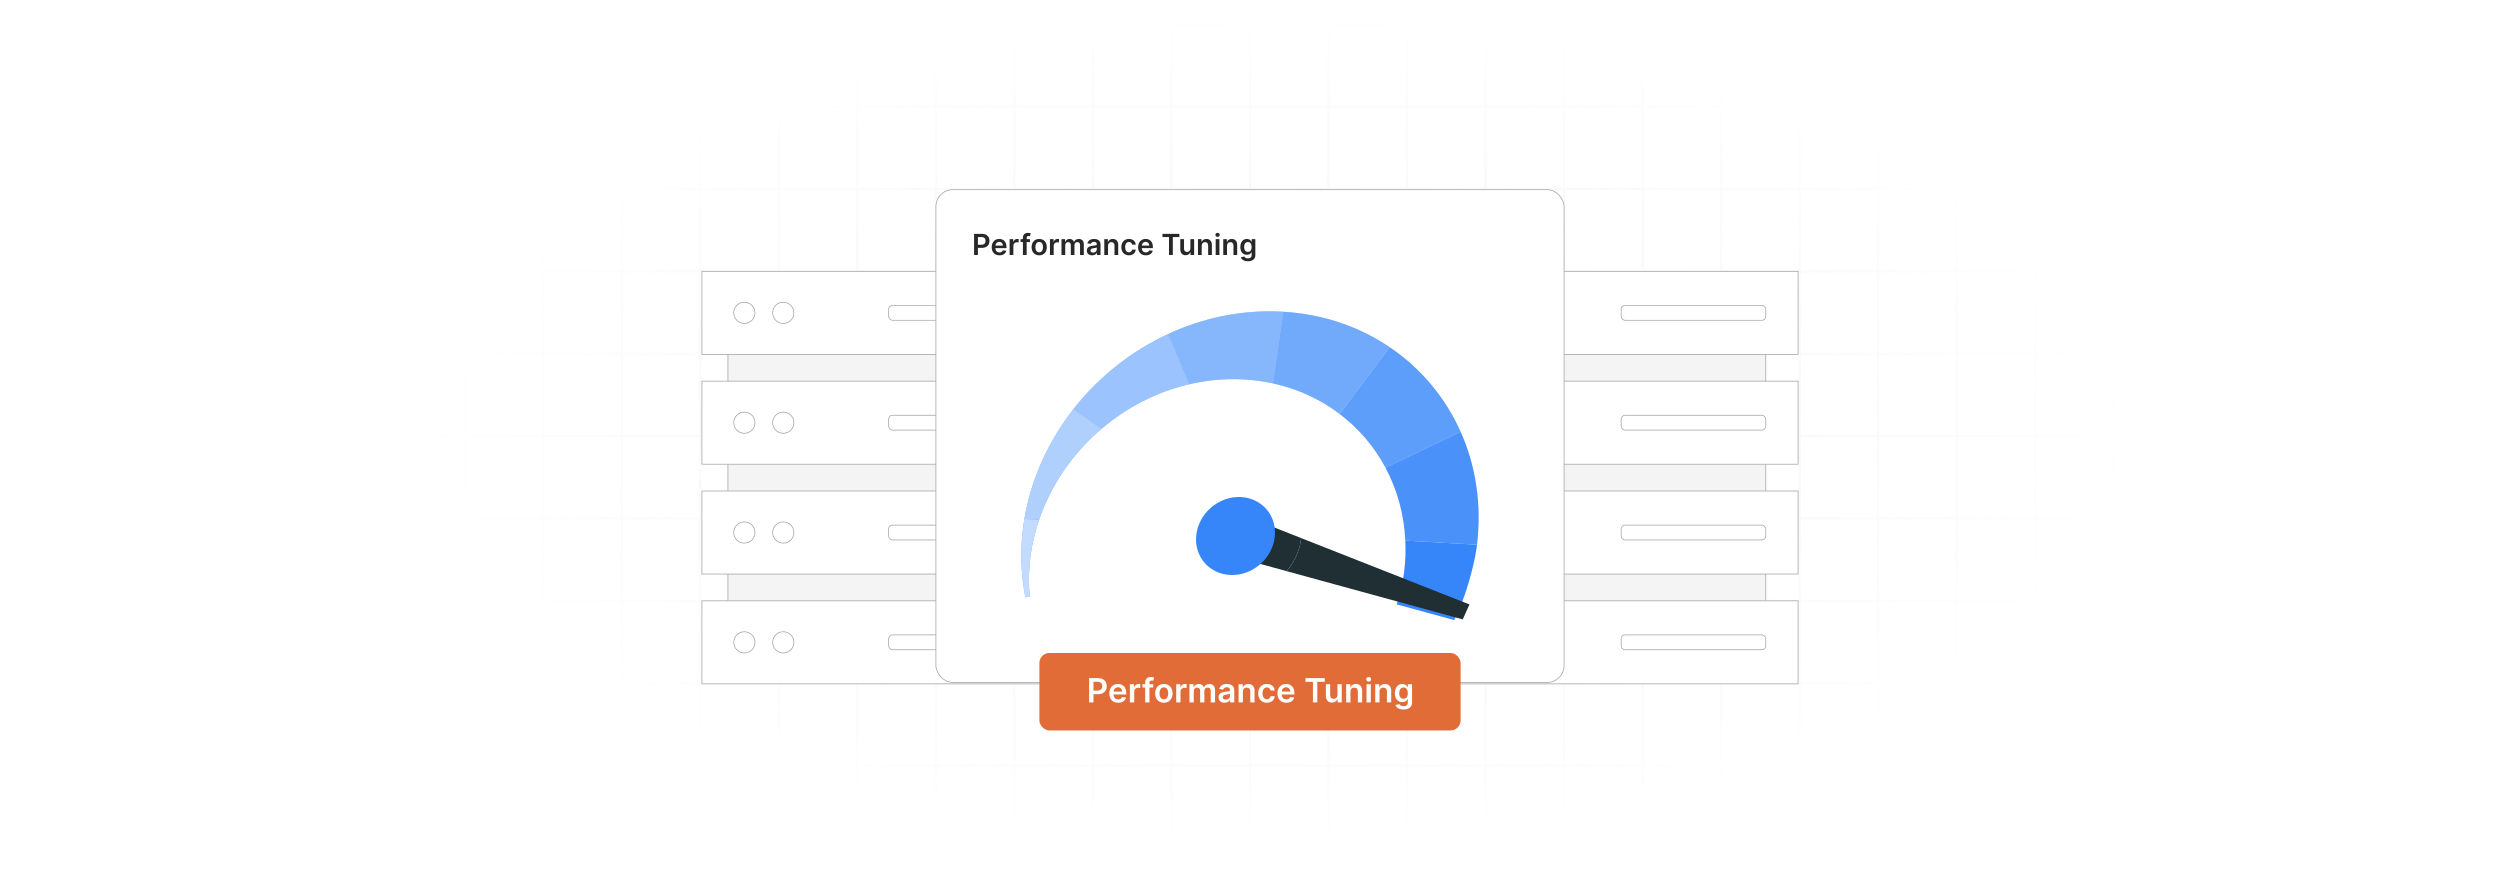 <?xml version="1.0" encoding="UTF-8"?>
<svg id="Layer_1" data-name="Layer 1" xmlns="http://www.w3.org/2000/svg" xmlns:xlink="http://www.w3.org/1999/xlink" viewBox="0 0 860 300">
  <defs>
    <filter id="luminosity-invert" x="39.647" y="-.272" width="782.115" height="300.272" color-interpolation-filters="sRGB" filterUnits="userSpaceOnUse">
      <feColorMatrix result="cm" values="-1 0 0 0 1 0 -1 0 0 1 0 0 -1 0 1 0 0 0 1 0"/>
    </filter>
    <radialGradient id="radial-gradient" cx="439.235" cy="148.479" fx="439.235" fy="148.479" r="298.487" gradientTransform="translate(0 74.962) scale(1 .495)" gradientUnits="userSpaceOnUse">
      <stop offset=".123" stop-color="#000" stop-opacity=".95"/>
      <stop offset="1" stop-color="#000" stop-opacity="0"/>
    </radialGradient>
    <mask id="mask" x="39.647" y="-.272" width="782.115" height="300.272" maskUnits="userSpaceOnUse">
      <g filter="url(#luminosity-invert)">
        <rect x="39.647" y="-.272" width="782.115" height="300.272" fill="url(#radial-gradient)"/>
      </g>
    </mask>
  </defs>
  <rect y="0" width="860" height="300" fill="#fff"/>
  <g mask="url(#mask)">
    <g opacity=".4">
      <path d="M808.41,291.922H51.59V8.078h756.819v283.845ZM52.09,291.422h755.819V8.578H52.09v282.845Z" fill="#e6e6e6" stroke="#d6d6d6" stroke-miterlimit="10" stroke-width=".25"/>
      <rect x="51.84" y="36.413" width="756.319" height=".5" fill="#e6e6e6" stroke="#d6d6d6" stroke-miterlimit="10" stroke-width=".25"/>
      <rect x="51.84" y="64.747" width="756.319" height=".5" fill="#e6e6e6" stroke="#d6d6d6" stroke-miterlimit="10" stroke-width=".25"/>
      <rect x="51.84" y="93.082" width="756.319" height=".5" fill="#e6e6e6" stroke="#d6d6d6" stroke-miterlimit="10" stroke-width=".25"/>
      <rect x="51.84" y="121.415" width="756.319" height=".5" fill="none" stroke="#d6d6d6" stroke-miterlimit="10" stroke-width=".25"/>
      <rect x="51.84" y="149.75" width="756.319" height=".5" fill="#e6e6e6" stroke="#d6d6d6" stroke-miterlimit="10" stroke-width=".25"/>
      <rect x="51.84" y="178.084" width="756.319" height=".5" fill="#e6e6e6" stroke="#d6d6d6" stroke-miterlimit="10" stroke-width=".25"/>
      <rect x="51.84" y="206.418" width="756.319" height=".5" fill="#e6e6e6" stroke="#d6d6d6" stroke-miterlimit="10" stroke-width=".25"/>
      <rect x="51.84" y="234.753" width="756.319" height=".5" fill="#e6e6e6" stroke="#d6d6d6" stroke-miterlimit="10" stroke-width=".25"/>
      <rect x="51.84" y="263.087" width="756.319" height=".5" fill="#e6e6e6" stroke="#d6d6d6" stroke-miterlimit="10" stroke-width=".25"/>
      <rect x="780.898" y="8.328" width=".5" height="283.345" fill="#e6e6e6" stroke="#d6d6d6" stroke-miterlimit="10" stroke-width=".25"/>
      <rect x="753.887" y="8.328" width=".5" height="283.345" fill="#e6e6e6" stroke="#d6d6d6" stroke-miterlimit="10" stroke-width=".25"/>
      <rect x="726.875" y="8.328" width=".5" height="283.345" fill="#e6e6e6" stroke="#d6d6d6" stroke-miterlimit="10" stroke-width=".25"/>
      <rect x="699.864" y="8.328" width=".5" height="283.345" fill="#e6e6e6" stroke="#d6d6d6" stroke-miterlimit="10" stroke-width=".25"/>
      <rect x="672.852" y="8.328" width=".5" height="283.345" fill="#e6e6e6" stroke="#d6d6d6" stroke-miterlimit="10" stroke-width=".25"/>
      <rect x="645.841" y="8.328" width=".5" height="283.345" fill="#e6e6e6" stroke="#d6d6d6" stroke-miterlimit="10" stroke-width=".25"/>
      <rect x="618.83" y="8.328" width=".5" height="283.345" fill="#e6e6e6" stroke="#d6d6d6" stroke-miterlimit="10" stroke-width=".25"/>
      <rect x="591.818" y="8.328" width=".5" height="283.345" fill="#e6e6e6" stroke="#d6d6d6" stroke-miterlimit="10" stroke-width=".25"/>
      <rect x="564.807" y="8.328" width=".5" height="283.345" fill="#e6e6e6" stroke="#d6d6d6" stroke-miterlimit="10" stroke-width=".25"/>
      <rect x="537.795" y="8.328" width=".5" height="283.345" fill="#e6e6e6" stroke="#d6d6d6" stroke-miterlimit="10" stroke-width=".25"/>
      <rect x="510.784" y="8.328" width=".5" height="283.345" fill="#e6e6e6" stroke="#d6d6d6" stroke-miterlimit="10" stroke-width=".25"/>
      <rect x="483.772" y="8.328" width=".5" height="283.345" fill="#e6e6e6" stroke="#d6d6d6" stroke-miterlimit="10" stroke-width=".25"/>
      <rect x="456.761" y="8.328" width=".5" height="283.345" fill="#e6e6e6" stroke="#d6d6d6" stroke-miterlimit="10" stroke-width=".25"/>
      <rect x="429.75" y="8.328" width=".5" height="283.345" fill="#e6e6e6" stroke="#d6d6d6" stroke-miterlimit="10" stroke-width=".25"/>
      <rect x="402.738" y="8.328" width=".5" height="283.345" fill="#e6e6e6" stroke="#d6d6d6" stroke-miterlimit="10" stroke-width=".25"/>
      <rect x="375.727" y="8.328" width=".5" height="283.345" fill="#e6e6e6" stroke="#d6d6d6" stroke-miterlimit="10" stroke-width=".25"/>
      <rect x="348.716" y="8.328" width=".5" height="283.345" fill="#e6e6e6" stroke="#d6d6d6" stroke-miterlimit="10" stroke-width=".25"/>
      <rect x="321.704" y="8.328" width=".5" height="283.345" fill="#e6e6e6" stroke="#d6d6d6" stroke-miterlimit="10" stroke-width=".25"/>
      <rect x="294.693" y="8.328" width=".5" height="283.345" fill="#e6e6e6" stroke="#d6d6d6" stroke-miterlimit="10" stroke-width=".25"/>
      <rect x="267.682" y="8.328" width=".5" height="283.345" fill="#e6e6e6" stroke="#d6d6d6" stroke-miterlimit="10" stroke-width=".25"/>
      <rect x="240.67" y="8.328" width=".5" height="283.345" fill="#e6e6e6" stroke="#d6d6d6" stroke-miterlimit="10" stroke-width=".25"/>
      <rect x="213.659" y="8.328" width=".5" height="283.345" fill="#e6e6e6" stroke="#d6d6d6" stroke-miterlimit="10" stroke-width=".25"/>
      <rect x="186.648" y="8.328" width=".5" height="283.345" fill="#e6e6e6" stroke="#d6d6d6" stroke-miterlimit="10" stroke-width=".25"/>
      <rect x="159.636" y="8.328" width=".5" height="283.345" fill="#e6e6e6" stroke="#d6d6d6" stroke-miterlimit="10" stroke-width=".25"/>
      <rect x="132.625" y="8.328" width=".5" height="283.345" fill="#e6e6e6" stroke="#d6d6d6" stroke-miterlimit="10" stroke-width=".25"/>
      <rect x="105.613" y="8.328" width=".5" height="283.345" fill="#e6e6e6" stroke="#d6d6d6" stroke-miterlimit="10" stroke-width=".25"/>
      <rect x="78.602" y="8.328" width=".5" height="283.345" fill="#e6e6e6" stroke="#d6d6d6" stroke-miterlimit="10" stroke-width=".25"/>
    </g>
  </g>
  <g>
    <g>
      <rect x="250.41" y="112.563" width="105.047" height="110.965" fill="#f4f4f4" stroke="#a0a0a0" stroke-miterlimit="10" stroke-width=".25"/>
      <g>
        <g>
          <rect x="241.458" y="93.332" width="125.105" height="28.567" fill="#fff" stroke="#a0a0a0" stroke-miterlimit="10" stroke-width=".25"/>
          <g>
            <circle cx="256.059" cy="107.615" r="3.653" fill="#fff" stroke="#a0a0a0" stroke-miterlimit="10" stroke-width=".25"/>
            <circle cx="269.45" cy="107.615" r="3.653" fill="#fff" stroke="#a0a0a0" stroke-miterlimit="10" stroke-width=".25"/>
          </g>
          <rect x="305.696" y="105.057" width="49.761" height="5.116" rx="1.348" ry="1.348" fill="#fff" stroke="#a0a0a0" stroke-miterlimit="10" stroke-width=".25"/>
        </g>
        <g>
          <rect x="241.458" y="131.116" width="125.105" height="28.567" fill="#fff" stroke="#a0a0a0" stroke-miterlimit="10" stroke-width=".25"/>
          <g>
            <circle cx="256.059" cy="145.4" r="3.653" fill="#fff" stroke="#a0a0a0" stroke-miterlimit="10" stroke-width=".25"/>
            <circle cx="269.45" cy="145.4" r="3.653" fill="#fff" stroke="#a0a0a0" stroke-miterlimit="10" stroke-width=".25"/>
          </g>
          <rect x="305.696" y="142.842" width="49.761" height="5.116" rx="1.348" ry="1.348" fill="#fff" stroke="#a0a0a0" stroke-miterlimit="10" stroke-width=".25"/>
        </g>
        <g>
          <rect x="241.458" y="168.901" width="125.105" height="28.567" fill="#fff" stroke="#a0a0a0" stroke-miterlimit="10" stroke-width=".25"/>
          <g>
            <circle cx="256.059" cy="183.185" r="3.653" fill="#fff" stroke="#a0a0a0" stroke-miterlimit="10" stroke-width=".25"/>
            <circle cx="269.45" cy="183.185" r="3.653" fill="#fff" stroke="#a0a0a0" stroke-miterlimit="10" stroke-width=".25"/>
          </g>
          <rect x="305.696" y="180.627" width="49.761" height="5.116" rx="1.348" ry="1.348" fill="#fff" stroke="#a0a0a0" stroke-miterlimit="10" stroke-width=".25"/>
        </g>
        <g>
          <rect x="241.458" y="206.686" width="125.105" height="28.567" fill="#fff" stroke="#a0a0a0" stroke-miterlimit="10" stroke-width=".25"/>
          <g>
            <circle cx="256.059" cy="220.97" r="3.653" fill="#fff" stroke="#a0a0a0" stroke-miterlimit="10" stroke-width=".25"/>
            <circle cx="269.45" cy="220.97" r="3.653" fill="#fff" stroke="#a0a0a0" stroke-miterlimit="10" stroke-width=".25"/>
          </g>
          <rect x="305.696" y="218.412" width="49.761" height="5.116" rx="1.348" ry="1.348" fill="#fff" stroke="#a0a0a0" stroke-miterlimit="10" stroke-width=".25"/>
        </g>
      </g>
    </g>
    <g>
      <rect x="502.387" y="112.563" width="105.047" height="110.965" fill="#f4f4f4" stroke="#a0a0a0" stroke-miterlimit="10" stroke-width=".25"/>
      <g>
        <g>
          <rect x="493.436" y="93.332" width="125.105" height="28.567" fill="#fff" stroke="#a0a0a0" stroke-miterlimit="10" stroke-width=".25"/>
          <g>
            <circle cx="508.037" cy="107.615" r="3.653" fill="#fff" stroke="#a0a0a0" stroke-miterlimit="10" stroke-width=".25"/>
            <circle cx="521.428" cy="107.615" r="3.653" fill="#fff" stroke="#a0a0a0" stroke-miterlimit="10" stroke-width=".25"/>
          </g>
          <rect x="557.674" y="105.057" width="49.761" height="5.116" rx="1.348" ry="1.348" fill="#fff" stroke="#a0a0a0" stroke-miterlimit="10" stroke-width=".25"/>
        </g>
        <g>
          <rect x="493.436" y="131.116" width="125.105" height="28.567" fill="#fff" stroke="#a0a0a0" stroke-miterlimit="10" stroke-width=".25"/>
          <g>
            <circle cx="508.037" cy="145.4" r="3.653" fill="#fff" stroke="#a0a0a0" stroke-miterlimit="10" stroke-width=".25"/>
            <circle cx="521.428" cy="145.4" r="3.653" fill="#fff" stroke="#a0a0a0" stroke-miterlimit="10" stroke-width=".25"/>
          </g>
          <rect x="557.674" y="142.842" width="49.761" height="5.116" rx="1.348" ry="1.348" fill="#fff" stroke="#a0a0a0" stroke-miterlimit="10" stroke-width=".25"/>
        </g>
        <g>
          <rect x="493.436" y="168.901" width="125.105" height="28.567" fill="#fff" stroke="#a0a0a0" stroke-miterlimit="10" stroke-width=".25"/>
          <g>
            <circle cx="508.037" cy="183.185" r="3.653" fill="#fff" stroke="#a0a0a0" stroke-miterlimit="10" stroke-width=".25"/>
            <circle cx="521.428" cy="183.185" r="3.653" fill="#fff" stroke="#a0a0a0" stroke-miterlimit="10" stroke-width=".25"/>
          </g>
          <rect x="557.674" y="180.627" width="49.761" height="5.116" rx="1.348" ry="1.348" fill="#fff" stroke="#a0a0a0" stroke-miterlimit="10" stroke-width=".25"/>
        </g>
        <g>
          <rect x="493.436" y="206.686" width="125.105" height="28.567" fill="#fff" stroke="#a0a0a0" stroke-miterlimit="10" stroke-width=".25"/>
          <g>
            <circle cx="508.037" cy="220.97" r="3.653" fill="#fff" stroke="#a0a0a0" stroke-miterlimit="10" stroke-width=".25"/>
            <circle cx="521.428" cy="220.97" r="3.653" fill="#fff" stroke="#a0a0a0" stroke-miterlimit="10" stroke-width=".25"/>
          </g>
          <rect x="557.674" y="218.412" width="49.761" height="5.116" rx="1.348" ry="1.348" fill="#fff" stroke="#a0a0a0" stroke-miterlimit="10" stroke-width=".25"/>
        </g>
      </g>
    </g>
  </g>
  <rect x="321.954" y="65.247" width="216.091" height="169.507" rx="5.806" ry="5.806" fill="#fff" stroke="#a0a0a0" stroke-miterlimit="10" stroke-width=".25"/>
  <g>
    <g>
      <g>
        <path d="M507.968,188.387l.01 0.0.039-.294c-.013.101-.026.192-.049.293Z" fill="#3686fa"/>
        <g>
          <path d="M378.995,147.441c-9.752,8.275-17.365,19.091-21.541,31.374l-5.076-.288c2.383-14.024,8.371-26.93,16.891-37.797l9.726,6.71Z" fill="#3686fa"/>
          <path d="M378.995,147.441c-9.752,8.275-17.365,19.091-21.541,31.374l-5.076-.288c2.383-14.024,8.371-26.93,16.891-37.797l9.726,6.71Z" fill="#fff" opacity=".6"/>
        </g>
        <g>
          <path d="M409.118,132.171c-11.133,2.579-21.477,7.924-30.123,15.27l-9.726-6.71c8.645-11.034,19.884-19.966,32.59-25.847l7.259,17.288Z" fill="#3686fa"/>
          <path d="M409.118,132.171c-11.133,2.579-21.477,7.924-30.123,15.27l-9.726-6.71c8.645-11.034,19.884-19.966,32.59-25.847l7.259,17.288Z" fill="#fff" opacity=".5"/>
        </g>
        <g>
          <path d="M441.433,107.239l-3.568,24.648c-3.427-.764-7.006-1.23-10.687-1.395-6.152-.275-12.214.32-18.061,1.678l-7.259-17.288c11.835-5.482,24.954-8.308,38.407-7.707.386.017.783.035,1.168.062Z" fill="#3686fa"/>
          <path d="M441.433,107.239l-3.568,24.648c-3.427-.764-7.006-1.23-10.687-1.395-6.152-.275-12.214.32-18.061,1.678l-7.259-17.288c11.835-5.482,24.954-8.308,38.407-7.707.386.017.783.035,1.168.062Z" fill="#fff" opacity=".4"/>
        </g>
        <g>
          <path d="M478.039,119.42l-17.205,22.979c-6.578-5.001-14.349-8.639-22.968-10.512l3.568-24.648c13.812.821,26.273,5.189,36.606,12.181Z" fill="#3686fa"/>
          <path d="M478.039,119.42l-17.205,22.979c-6.578-5.001-14.349-8.639-22.968-10.512l3.568-24.648c13.812.821,26.273,5.189,36.606,12.181Z" fill="#fff" opacity=".3"/>
        </g>
        <g>
          <path d="M502.451,148.498l-25.842,12.374c-3.869-7.223-9.232-13.515-15.775-18.473l17.205-22.979c10.7,7.233,19.126,17.268,24.412,29.078Z" fill="#3686fa"/>
          <path d="M502.451,148.498l-25.842,12.374c-3.869-7.223-9.232-13.515-15.775-18.473l17.205-22.979c10.7,7.233,19.126,17.268,24.412,29.078Z" fill="#fff" opacity=".2"/>
        </g>
        <g>
          <path d="M508.092,187.374l-24.669-1.398c-.41-9.086-2.809-17.598-6.815-25.102l25.842-12.374c5.173,11.581,7.328,24.861,5.641,38.875Z" fill="#3686fa"/>
          <path d="M508.092,187.374l-24.669-1.398c-.41-9.086-2.809-17.598-6.815-25.102l25.842-12.374c5.173,11.581,7.328,24.861,5.641,38.875Z" fill="#fff" opacity=".1"/>
        </g>
        <path d="M508.017,188.094c-.013.101-.026.192-.049.293-.97,6.925-4.255,18.342-7.707,24.932l-19.773-5.41,1.949-7.562c.191-.98.354-1.971.497-2.973l.01.001.081-.608-.01-.001c.456-3.668.586-7.269.409-10.791l24.669,1.398c-.009.142-.026.274-.045.416-.003.102-.017.203-.03.304Z" fill="#3686fa"/>
      </g>
      <g>
        <path d="M354.228,205.201l-1.507.259c-.379-1.922-.683-3.872-.912-5.848-.663-5.867-.642-11.959.135-18.2l-.01-.001.039-.294c.013-.101.027-.203.051-.303.112-.769.223-1.528.355-2.287l5.076.288c-1.339,3.924-2.332,8.016-2.929,12.207-.024.101-.037.202-.05.303s-.027.203-.03.304c-.31,2.492-.463,4.951-.479,7.385-.021,2.088.063,4.149.263,6.186Z" fill="#3686fa"/>
        <path d="M354.228,205.201l-1.507.259c-.379-1.922-.683-3.872-.912-5.848-.663-5.867-.642-11.959.135-18.2l-.01-.001.039-.294c.013-.101.027-.203.051-.303.112-.769.223-1.528.355-2.287l5.076.288c-1.339,3.924-2.332,8.016-2.929,12.207-.024.101-.037.202-.05.303s-.027.203-.03.304c-.31,2.492-.463,4.951-.479,7.385-.021,2.088.063,4.149.263,6.186Z" fill="#fff" opacity=".7"/>
      </g>
    </g>
    <g>
      <path d="M505.5,207.93l-2.319,5.141-4.236-1.155-39.388-10.786-16.962-4.653c1.282-1.49,2.345-3.135,3.16-4.875.973-2.065,1.608-4.259,1.852-6.491l37.404,14.737-.001.011,20.491,8.072Z" fill="#202f34"/>
      <path d="M447.607,185.11c-.451,4.103-2.211,8.095-5.012,11.366l-15.232-4.171,5.462-13.029,14.782,5.833Z" fill="#202f34"/>
    </g>
    <path d="M438.502,184.713c-.309,2.817-1.518,5.558-3.441,7.804-1.34,1.573-3.028,2.909-5.007,3.855-6.957,3.333-14.865.676-17.652-5.945-2.78-6.613.604-14.691,7.569-18.03,6.958-3.34,14.865-.676,17.652,5.945.859,2.049,1.127,4.236.88,6.371Z" fill="#3686fa"/>
  </g>
  <g>
    <path d="M335.083,80.446h2.731c1.674,0,2.567,1.02,2.567,2.411,0,1.4-.903,2.41-2.585,2.41h-1.394v2.46h-1.319v-7.281ZM337.618,84.184c.981,0,1.419-.552,1.419-1.326,0-.775-.438-1.309-1.426-1.309h-1.209v2.635h1.216Z" fill="#282828"/>
    <path d="M341.148,85.029c0-1.685,1.02-2.834,2.584-2.834,1.344,0,2.496.843,2.496,2.76v.395h-3.804c.011.935.561,1.482,1.394,1.482.555,0,.981-.242,1.155-.704l1.202.135c-.228.949-1.102,1.571-2.374,1.571-1.647,0-2.652-1.091-2.652-2.805ZM344.995,84.481c-.007-.743-.505-1.283-1.244-1.283-.768,0-1.284.587-1.323,1.283h2.567Z" fill="#282828"/>
    <path d="M347.309,82.267h1.248v.91h.057c.199-.633.722-.988,1.347-.988.142,0,.345.015.462.036v1.184c-.11-.036-.38-.075-.598-.075-.708,0-1.23.491-1.23,1.185v3.21h-1.287v-5.461Z" fill="#282828"/>
    <path d="M354.305,83.263h-1.134v4.465h-1.287v-4.465h-.807v-.996h.807v-.516c0-1.102.757-1.645,1.706-1.645.445,0,.811.092.978.149l-.26.995c-.106-.032-.277-.078-.48-.078-.48,0-.658.238-.658.665v.43h1.134v.996Z" fill="#282828"/>
    <path d="M354.87,85.019c0-1.692,1.017-2.823,2.617-2.823s2.617,1.131,2.617,2.823c0,1.688-1.017,2.815-2.617,2.815s-2.617-1.127-2.617-2.815ZM358.798,85.015c0-.999-.434-1.799-1.305-1.799-.885,0-1.319.8-1.319,1.799s.434,1.789,1.319,1.789c.871,0,1.305-.79,1.305-1.789Z" fill="#282828"/>
    <path d="M361.184,82.267h1.248v.91h.057c.199-.633.722-.988,1.347-.988.142,0,.345.015.462.036v1.184c-.11-.036-.38-.075-.598-.075-.708,0-1.23.491-1.23,1.185v3.21h-1.287v-5.461Z" fill="#282828"/>
    <path d="M365.15,82.267h1.23v.928h.064c.228-.622.775-.999,1.507-.999.736,0,1.266.381,1.476.999h.057c.242-.607.846-.999,1.639-.999,1.002,0,1.706.647,1.706,1.867v3.665h-1.29v-3.466c0-.676-.413-.981-.932-.981-.622,0-.988.427-.988,1.042v3.405h-1.262v-3.519c0-.561-.373-.928-.917-.928-.554,0-1.002.455-1.002,1.127v3.32h-1.287v-5.461Z" fill="#282828"/>
    <path d="M373.872,86.195c0-1.23,1.013-1.547,2.073-1.66.963-.103,1.351-.121,1.351-.49v-.021c0-.537-.327-.843-.924-.843-.629,0-.992.32-1.12.693l-1.202-.171c.285-.995,1.166-1.508,2.314-1.508,1.042,0,2.219.435,2.219,1.878v3.654h-1.237v-.75h-.043c-.234.459-.747.86-1.603.86-1.042,0-1.828-.568-1.828-1.643ZM377.299,85.769v-.644c-.167.136-.842.221-1.18.267-.576.082-1.006.288-1.006.782,0,.474.384.719.921.719.775,0,1.266-.516,1.266-1.124Z" fill="#282828"/>
    <path d="M381.16,87.728h-1.287v-5.461h1.23v.928h.064c.248-.607.81-.999,1.628-.999,1.127,0,1.874.747,1.87,2.056v3.477h-1.287v-3.277c0-.73-.398-1.167-1.063-1.167-.679,0-1.156.455-1.156,1.245v3.199Z" fill="#282828"/>
    <path d="M385.736,85.019c0-1.667,1.01-2.823,2.609-2.823,1.333,0,2.258.779,2.347,1.963h-1.23c-.1-.526-.48-.924-1.099-.924-.793,0-1.323.661-1.323,1.763,0,1.116.519,1.788,1.323,1.788.565,0,.988-.337,1.099-.924h1.23c-.092,1.159-.967,1.973-2.339,1.973-1.632,0-2.617-1.162-2.617-2.815Z" fill="#282828"/>
    <path d="M391.51,85.029c0-1.685,1.02-2.834,2.584-2.834,1.344,0,2.496.843,2.496,2.76v.395h-3.804c.011.935.561,1.482,1.394,1.482.555,0,.981-.242,1.155-.704l1.202.135c-.228.949-1.102,1.571-2.374,1.571-1.647,0-2.652-1.091-2.652-2.805ZM395.357,84.481c-.007-.743-.505-1.283-1.244-1.283-.768,0-1.284.587-1.323,1.283h2.567Z" fill="#282828"/>
    <path d="M399.891,80.446h5.809v1.105h-2.251v6.176h-1.308v-6.176h-2.251v-1.105Z" fill="#282828"/>
    <path d="M409.494,82.267h1.287v5.461h-1.248v-.971h-.057c-.248.612-.825,1.042-1.643,1.042-1.074,0-1.82-.743-1.82-2.055v-3.478h1.287v3.278c0,.693.413,1.131,1.031,1.131.569,0,1.163-.413,1.163-1.245v-3.164Z" fill="#282828"/>
    <path d="M413.383,87.728h-1.287v-5.461h1.23v.928h.064c.248-.607.81-.999,1.628-.999,1.127,0,1.873.747,1.87,2.056v3.477h-1.287v-3.277c0-.73-.398-1.167-1.063-1.167-.679,0-1.156.455-1.156,1.245v3.199Z" fill="#282828"/>
    <path d="M418.094,80.795c0-.388.335-.7.747-.7.409,0,.743.312.743.7,0,.384-.334.697-.743.697-.412,0-.747-.314-.747-.697ZM418.193,82.267h1.287v5.461h-1.287v-5.461Z" fill="#282828"/>
    <path d="M422.087,87.728h-1.287v-5.461h1.23v.928h.064c.248-.607.81-.999,1.628-.999,1.127,0,1.874.747,1.87,2.056v3.477h-1.287v-3.277c0-.73-.398-1.167-1.063-1.167-.679,0-1.156.455-1.156,1.245v3.199Z" fill="#282828"/>
    <path d="M426.862,88.51l1.159-.28c.157.298.498.664,1.273.664.732,0,1.266-.33,1.266-1.112v-1.035h-.064c-.199.402-.636.903-1.571.903-1.259,0-2.251-.889-2.251-2.67,0-1.795.992-2.784,2.254-2.784.963,0,1.372.58,1.568.975h.071v-.903h1.269v5.55c0,1.376-1.088,2.052-2.563,2.052-1.39,0-2.176-.615-2.411-1.358ZM430.567,84.973c0-1.035-.455-1.721-1.284-1.721-.857,0-1.298.729-1.298,1.721,0,1.006.448,1.667,1.298,1.667.821,0,1.284-.626,1.284-1.667Z" fill="#282828"/>
  </g>
  <g>
    <rect x="357.549" y="224.623" width="144.901" height="26.652" rx="3.455" ry="3.455" fill="#e16c37"/>
    <g>
      <path d="M374.645,233.278h3.129c1.919,0,2.942,1.169,2.942,2.762,0,1.605-1.035,2.762-2.962,2.762h-1.597v2.819h-1.512v-8.344ZM377.55,237.56c1.124,0,1.625-.631,1.625-1.52s-.501-1.499-1.634-1.499h-1.385v3.019h1.394Z" fill="#fff"/>
      <path d="M381.611,238.529c0-1.931,1.169-3.247,2.962-3.247,1.54,0,2.86.966,2.86,3.162v.452h-4.359c.012,1.071.644,1.699,1.597,1.699.636,0,1.125-.277,1.324-.807l1.377.155c-.261,1.088-1.263,1.801-2.721,1.801-1.886,0-3.04-1.25-3.04-3.214ZM386.019,237.902c-.008-.852-.579-1.471-1.426-1.471-.88,0-1.471.672-1.516,1.471h2.941Z" fill="#fff"/>
      <path d="M388.686,235.364h1.43v1.043h.065c.228-.725.827-1.133,1.544-1.133.163,0,.396.017.53.041v1.356c-.127-.041-.436-.085-.685-.085-.81,0-1.41.562-1.41,1.357v3.679h-1.475v-6.258Z" fill="#fff"/>
      <path d="M396.713,236.504h-1.3v5.117h-1.475v-5.117h-.925v-1.141h.925v-.591c0-1.263.868-1.886,1.956-1.886.509,0,.929.106,1.12.171l-.297,1.141c-.122-.037-.318-.09-.55-.09-.55,0-.754.273-.754.762v.493h1.3v1.141Z" fill="#fff"/>
      <path d="M397.368,238.517c0-1.94,1.165-3.235,2.998-3.235s2.998,1.295,2.998,3.235c0,1.935-1.165,3.227-2.998,3.227s-2.998-1.292-2.998-3.227ZM401.87,238.513c0-1.145-.497-2.062-1.495-2.062-1.015,0-1.512.916-1.512,2.062s.497,2.049,1.512,2.049c.998,0,1.495-.905,1.495-2.049Z" fill="#fff"/>
      <path d="M404.619,235.364h1.43v1.043h.065c.228-.725.827-1.133,1.544-1.133.163,0,.396.017.53.041v1.356c-.127-.041-.436-.085-.685-.085-.81,0-1.41.562-1.41,1.357v3.679h-1.475v-6.258Z" fill="#fff"/>
      <path d="M409.174,235.364h1.41v1.063h.073c.261-.713.888-1.145,1.728-1.145.843,0,1.45.436,1.69,1.145h.065c.277-.697.97-1.145,1.878-1.145,1.149,0,1.956.742,1.956,2.139v4.2h-1.478v-3.972c0-.774-.473-1.125-1.067-1.125-.713,0-1.133.489-1.133,1.194v3.903h-1.446v-4.033c0-.644-.428-1.063-1.051-1.063-.635,0-1.149.521-1.149,1.292v3.805h-1.475v-6.258Z" fill="#fff"/>
      <path d="M419.19,239.866c0-1.41,1.161-1.772,2.376-1.903,1.104-.118,1.548-.138,1.548-.562v-.024c0-.615-.374-.966-1.059-.966-.721,0-1.137.367-1.283.794l-1.377-.195c.326-1.141,1.336-1.728,2.652-1.728,1.194,0,2.542.497,2.542,2.151v4.188h-1.418v-.86h-.049c-.269.526-.856.986-1.837.986-1.194,0-2.094-.652-2.094-1.882ZM423.118,239.377v-.738c-.192.155-.966.253-1.353.306-.66.094-1.153.33-1.153.896,0,.542.44.823,1.055.823.888,0,1.451-.591,1.451-1.287Z" fill="#fff"/>
      <path d="M427.556,241.622h-1.475v-6.258h1.41v1.063h.073c.285-.697.929-1.145,1.866-1.145,1.291,0,2.147.856,2.143,2.355v3.984h-1.475v-3.756c0-.835-.457-1.336-1.218-1.336-.778,0-1.324.521-1.324,1.426v3.667Z" fill="#fff"/>
      <path d="M432.815,238.517c0-1.911,1.156-3.235,2.99-3.235,1.527,0,2.587.892,2.688,2.249h-1.409c-.114-.603-.55-1.059-1.259-1.059-.909,0-1.516.757-1.516,2.021,0,1.279.595,2.049,1.516,2.049.647,0,1.132-.387,1.259-1.059h1.409c-.105,1.328-1.108,2.261-2.681,2.261-1.87,0-2.998-1.332-2.998-3.227Z" fill="#fff"/>
      <path d="M439.446,238.529c0-1.931,1.169-3.247,2.962-3.247,1.54,0,2.859.966,2.859,3.162v.452h-4.359c.013,1.071.644,1.699,1.598,1.699.636,0,1.124-.277,1.324-.807l1.377.155c-.261,1.088-1.264,1.801-2.722,1.801-1.887,0-3.039-1.25-3.039-3.214ZM443.854,237.902c-.009-.852-.579-1.471-1.427-1.471-.88,0-1.471.672-1.516,1.471h2.942Z" fill="#fff"/>
      <path d="M449.069,233.278h6.657v1.267h-2.579v7.077h-1.499v-7.077h-2.579v-1.267Z" fill="#fff"/>
      <path d="M460.089,235.364h1.475v6.258h-1.43v-1.112h-.065c-.285.701-.945,1.194-1.882,1.194-1.23,0-2.086-.852-2.086-2.355v-3.984h1.475v3.756c0,.794.473,1.295,1.182,1.295.652,0,1.332-.473,1.332-1.426v-3.626Z" fill="#fff"/>
      <path d="M464.56,241.622h-1.475v-6.258h1.409v1.063h.074c.285-.697.929-1.145,1.865-1.145,1.292,0,2.147.856,2.144,2.355v3.984h-1.476v-3.756c0-.835-.456-1.336-1.218-1.336-.778,0-1.324.521-1.324,1.426v3.667Z" fill="#fff"/>
      <path d="M469.974,233.677c0-.444.383-.803.856-.803.469,0,.852.358.852.803,0,.44-.383.798-.852.798-.473,0-.856-.358-.856-.798ZM470.088,235.364h1.475v6.258h-1.475v-6.258Z" fill="#fff"/>
      <path d="M474.556,241.622h-1.475v-6.258h1.409v1.063h.074c.285-.697.929-1.145,1.865-1.145,1.292,0,2.147.856,2.144,2.355v3.984h-1.476v-3.756c0-.835-.456-1.336-1.218-1.336-.778,0-1.324.521-1.324,1.426v3.667Z" fill="#fff"/>
      <path d="M480.042,242.518l1.328-.322c.18.342.57.762,1.459.762.839,0,1.45-.379,1.45-1.275v-1.185h-.073c-.229.46-.73,1.035-1.801,1.035-1.442,0-2.579-1.019-2.579-3.06,0-2.057,1.137-3.19,2.583-3.19,1.105,0,1.572.664,1.797,1.116h.081v-1.035h1.455v6.36c0,1.577-1.247,2.351-2.938,2.351-1.593,0-2.493-.705-2.763-1.556ZM484.287,238.464c0-1.185-.521-1.972-1.471-1.972-.981,0-1.486.835-1.486,1.972,0,1.153.513,1.911,1.486,1.911.941,0,1.471-.717,1.471-1.911Z" fill="#fff"/>
    </g>
  </g>
</svg>